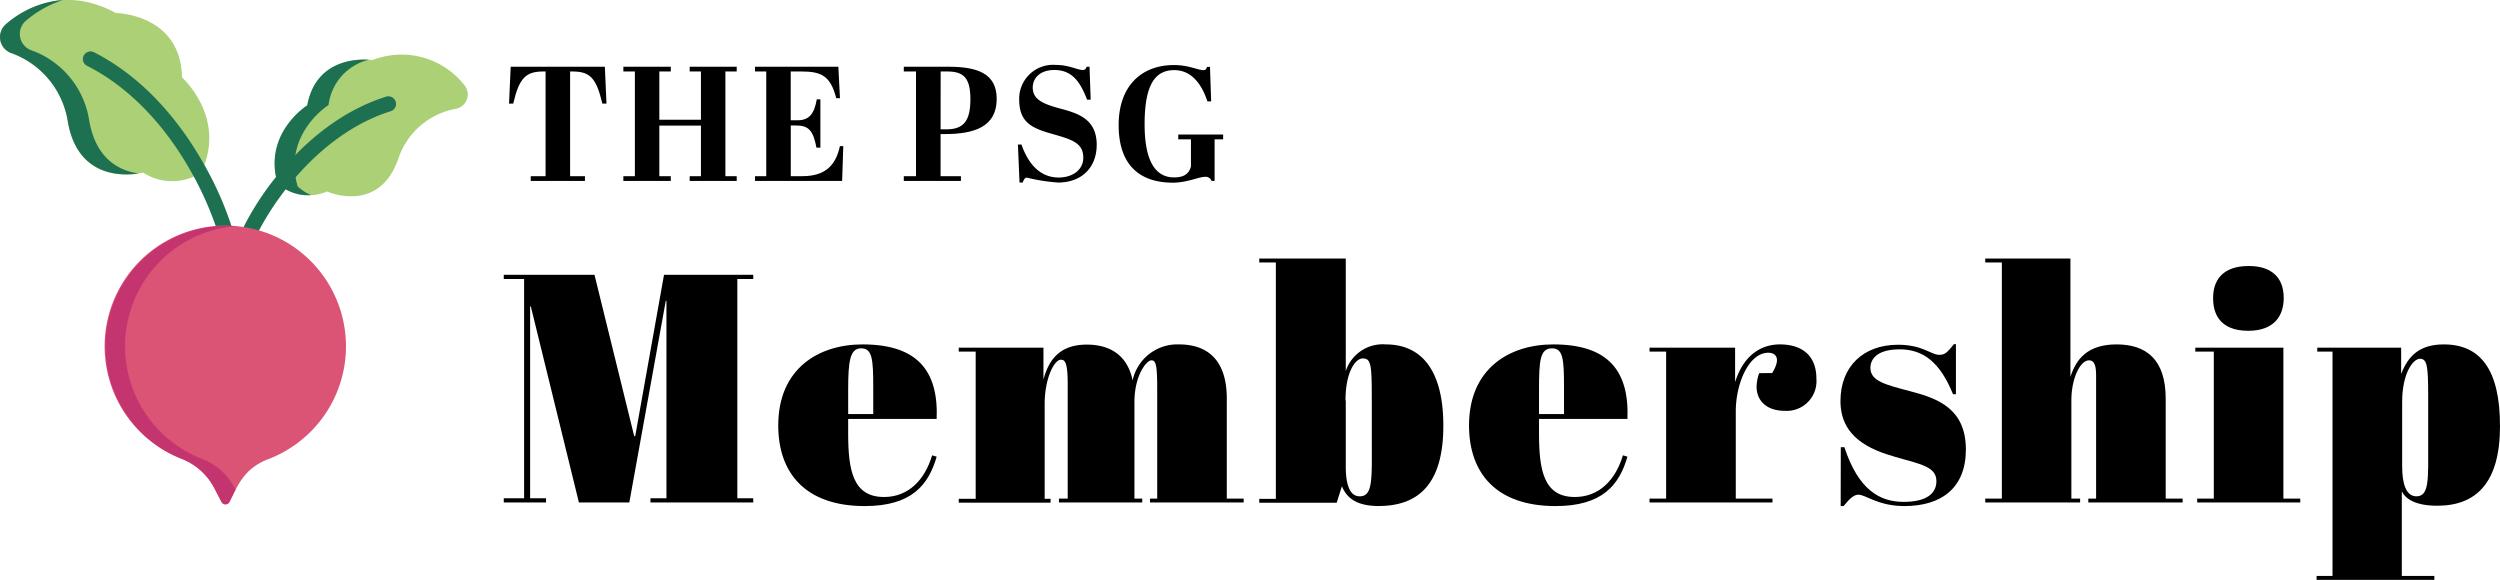 <svg xmlns="http://www.w3.org/2000/svg" viewBox="0 0 368.97 85.59"><defs><style>.cls-1{fill:#acd076;}.cls-2{fill:#1d7151;}.cls-3{fill:#db5375;}.cls-4{fill:#c4356f;}</style></defs><g id="Layer_2" data-name="Layer 2"><g id="Layer_1-2" data-name="Layer 1"><path d="M111.17,40.56v.62h-2.35V73.54h2.35v.62H96v-.62h2.36V44.4h-.1L92.88,74.16H85.44l-7.1-28.94h-.1V73.54h2.35v.62H74.35v-.62h3V41.18h-3v-.62H87.74L93.6,64.37h.15L98,40.56Z"/><path d="M127.3,50.83c8,0,11.23,3.8,10.94,11H125.18v2.11c0,5.42.68,9.41,5.29,9.41,3.55,0,6-2.45,7.1-6.15l.67.2c-1.2,4.17-3.69,7.29-10.61,7.29-8.83,0-12.77-4.94-12.77-11.9C114.86,54.43,120.77,50.83,127.3,50.83Zm1.58,10.28V57.17c0-4.18-.14-5.76-1.78-5.76s-1.92,1.82-1.92,6.14v3.56Z"/><path d="M154,51.31V56c.68-2.4,2-5.14,6.39-5.14,3.41,0,6,1.54,6.77,5.28A6.75,6.75,0,0,1,174,50.83c4.18,0,7.06,2.26,7.06,8V73.59h2.49v.57H169.73v-.57h1.06V57.41c0-3.6-.2-4.23-.87-4.23s-2.49,2.16-2.49,6.15V73.59h1.15v.57H156.29v-.57h1.29V56.69c0-3.12-.38-3.6-1-3.6-1,0-2.4,2.78-2.4,6.53v14h.87v.57H141.5v-.57H144V51.89H141.5v-.58Z"/><path d="M198.62,54.77a5.73,5.73,0,0,1,5.91-3.94c5.18,0,8.49,3.7,8.49,12s-3.4,11.85-9.55,11.85c-3.21,0-4.7-1.15-5.42-2.92l-.77,2.44H185.85v-.57h2.45V38.74h-2.45v-.58h12.77Zm0,4.32v9.74c0,2.55.52,4.42,2.06,4.42,2,0,1.78-2.64,1.78-8.69V60.15c0-6.2,0-7.25-1.35-7.25C200.06,52.9,198.58,54.87,198.58,59.09Z"/><path d="M229.25,50.83c8,0,11.23,3.8,10.94,11H227.14v2.11c0,5.42.67,9.41,5.28,9.41,3.55,0,6-2.45,7.1-6.15l.67.2c-1.2,4.17-3.69,7.29-10.61,7.29-8.83,0-12.77-4.94-12.77-11.9C216.81,54.43,222.72,50.83,229.25,50.83Zm1.58,10.28V57.17c0-4.18-.14-5.76-1.77-5.76-1.78,0-1.92,1.82-1.92,6.14v3.56Z"/><path d="M261.55,55.06c1.39-2.26.48-3-.57-3-2.88,0-4.8,4.56-4.8,8.64V73.59h5.42v.57H243.45v-.57h2.45V51.89h-2.45v-.58h12.63V56.4c1.2-3.84,3.7-5.57,6.62-5.57s5.38,1.35,5.38,5.09a4.39,4.39,0,0,1-4.7,4.71c-2.64,0-4.13-1.49-4.13-3.56a6.44,6.44,0,0,1,.38-2Z"/><path d="M271.68,66h.53c2.06,6.29,5.23,8.07,8.73,8.07s4.85-1.3,4.85-3.07c0-2.12-2.35-2.5-6.05-3.56s-8.11-2.88-8.11-8.25c0-5.09,3.36-8.31,8.5-8.31,3.65,0,4.85,1.49,6.09,1.49.82,0,1.16-.33,2.16-1.58h.29v7.39h-.43c-1.92-4.75-4.42-6.62-7.87-6.62s-4.32,1.53-4.32,2.73c0,2,2.3,2.5,6.09,3.51s8,2.49,8,8.54c0,5.71-3.65,8.35-9.07,8.35-3.89,0-5.72-1.68-6.77-1.68-.63,0-1.2.43-2.21,1.68h-.43Z"/><path d="M305.57,38.16V55.63c.81-2.54,2.44-4.8,6.81-4.8s7.25,2.21,7.25,8V73.59h2.5v.57H308.21v-.57h1.15V55.49c0-1.3-.15-2.31-1.06-2.31-1.29,0-2.59,2.69-2.59,5.86V73.59H307v.57H293v-.57h2.45V38.74H293v-.58Z"/><path d="M337,51.31V73.59h2.49v.57H324.28v-.57h2.45V51.89H324v-.58Zm-5.09-12.05c3.22,0,5.14,1.59,5.14,4.71,0,2.73-1.49,4.85-5.24,4.85-4.27,0-5.18-2.64-5.18-4.76C326.59,41.52,327.89,39.26,331.87,39.26Z"/><path d="M354.38,55.2c1-2.59,2.64-4.37,6.29-4.37,5.43,0,8.3,3.75,8.3,12.05s-3.45,11.76-9.26,11.76c-3.22,0-4.66-1-5.23-2.11V85h4.8v.58H341.9V85h2.35V51.89H342v-.58h12.38Zm.15,4.13v9.5c0,2.55.57,4.42,2.11,4.42,1.92,0,1.73-2.64,1.73-7.68v-7.1c0-4.42-.15-5.52-1.2-5.52S354.53,55.11,354.53,59.33Z"/><path d="M89.51,15.29H88.9c-.91-3.9-1.9-4.74-4.45-4.74h-.31V26h2.19v.7h-8V26h2.19V10.55h-.34c-2.55,0-3.56.93-4.43,4.74h-.62l.24-5.44H89.27Z"/><path d="M99,9.85v.7H97.31v7.12h6.14V10.55h-1.66v-.7h6.94v.7h-1.67V26h1.67v.7h-6.94V26h1.66V18.54H97.31V26H99v.7H92V26H93.7V10.55H92v-.7Z"/><path d="M123.73,9.85l.24,4.64h-.55c-.85-3.29-2.19-3.94-5.13-3.94H116.7v7.2h1c1.74,0,2.46-.94,2.85-3.09h.53v7.13h-.58c-.48-2.5-1.13-3.27-3-3.27h-.79V26h1.71c3.27,0,4.91-1.49,5.54-4.43h.5l-.17,5.13H111.43V26h1.66V10.55h-1.66v-.7Z"/><path d="M140,9.85c4.26,0,7.1,1,7.1,4.74,0,4.14-3.3,5.2-7.73,5.2h-.55V26h3v.7h-8.43V26h1.8V10.55h-1.8v-.7Zm-1.18,9.24h.86c2.6,0,3.54-1.32,3.54-4.45s-1-4.09-3.39-4.09h-1Z"/><path d="M159.88,23.28c0-2.19-1.66-2.69-4.67-3.54s-4.79-1.73-4.79-5.08a5,5,0,0,1,5.37-5.08c2,0,3.22.75,4,.75.36,0,.46-.17.6-.48h.41l.17,4.86h-.53c-1-2.6-2.19-4.38-4.84-4.38-2,0-3.18,1.11-3.18,2.6,0,1.85,1.73,2.45,4,3.08,2.63.7,5.44,1.52,5.44,5.37,0,3.28-2.16,5.56-5.7,5.56a27.56,27.56,0,0,1-4.6-.72c-.32,0-.44.27-.63.72h-.46l-.24-5.61h.53c.94,2.72,2.65,4.87,5.49,4.87C158.24,26.2,159.88,25.11,159.88,23.28Z"/><path d="M175.77,24.56v-4H173.9v-.7h6.62v.7h-1.26v6.14h-.45a.92.92,0,0,0-1-.6c-.86,0-2.62.86-4.71.86-4.92,0-8-2.62-8-8.5s3.47-8.86,8.16-8.86c2.17,0,3.54.75,4.34.75.36,0,.43-.17.55-.48h.43l.17,5.1h-.55c-.92-2.82-2.53-4.62-4.89-4.62-2.82,0-4.38,2.12-4.38,8,0,5.23,1.49,7.83,4.33,7.83C174.79,26.2,175.51,25.59,175.77,24.56Z"/><path class="cls-1" d="M55,8.86s-8.14-1.26-9.62,6.68c0,0-6.53,4.1-4.38,11.51a6.75,6.75,0,0,0,7.26,1.21s7.66,3.45,10.53-4.85a11,11,0,0,1,8.55-7.36,2.16,2.16,0,0,0,1.16-3.53A11.78,11.78,0,0,0,55,8.86Z"/><path class="cls-2" d="M43.93,27.5c-2.24-7.73,4.56-12,4.56-12a7.86,7.86,0,0,1,5.94-6.68c-1.82-.12-7.84,0-9.09,6.73,0,0-6.53,4.1-4.38,11.51a6.54,6.54,0,0,0,4.95,1.73A6.29,6.29,0,0,1,43.93,27.5Z"/><path class="cls-1" d="M17.11,1.92s9.57.12,9.75,9.5c0,0,6.7,6,2.82,14.05a7.86,7.86,0,0,1-8.56,0S11.68,28,10,17.89A12.83,12.83,0,0,0,1.57,7.8,2.51,2.51,0,0,1,.91,3.54C4.16.83,9.81-2,17.11,1.92Z"/><path class="cls-2" d="M13.15,17.7A13.1,13.1,0,0,0,4.57,7.4,2.56,2.56,0,0,1,3.9,3,15.82,15.82,0,0,1,9.31,0,14.49,14.49,0,0,0,.91,3.54,2.51,2.51,0,0,0,1.57,7.8,12.83,12.83,0,0,1,10,17.89c1.42,8.39,8.21,8.06,10.44,7.71C17.56,25.19,14.12,23.45,13.15,17.7Z"/><path class="cls-2" d="M36.48,35a1.13,1.13,0,0,1-.53-1.5,42.07,42.07,0,0,1,5.25-7.95c3.19-3.88,8.53-9,15.79-11.29A1.14,1.14,0,0,1,58.4,15a1.12,1.12,0,0,1-.73,1.41C51,18.51,46,23.28,43,26.91a41.85,41.85,0,0,0-5,7.53A1.13,1.13,0,0,1,36.48,35Z"/><path class="cls-2" d="M32.17,34.36a48.72,48.72,0,0,0-4.33-9.65c-2.77-4.78-7.62-11.26-15-15a1.11,1.11,0,0,1-.48-1.51,1.13,1.13,0,0,1,1.51-.49c7.86,4,13,10.91,15.93,16a49.84,49.84,0,0,1,4.51,10.1,1.12,1.12,0,0,1-2.16.62Z"/><path class="cls-3" d="M51.06,51.12A17.81,17.81,0,1,0,26.8,67.71a9.2,9.2,0,0,1,4.89,4.44l1,1.92a.66.66,0,0,0,1.18,0c1.2-2.39,2.14-4.94,5.73-6.31A17.81,17.81,0,0,0,51.06,51.12Z"/><path class="cls-4" d="M34.69,72.15a9.18,9.18,0,0,0-4.9-4.44,17.81,17.81,0,0,1,5-34.34,18.5,18.5,0,0,0-2.36,0A17.81,17.81,0,0,0,26.8,67.71a9.2,9.2,0,0,1,4.89,4.44l1,1.92a.66.66,0,0,0,1.18,0c.3-.6.59-1.21.9-1.81Z"/></g></g></svg>